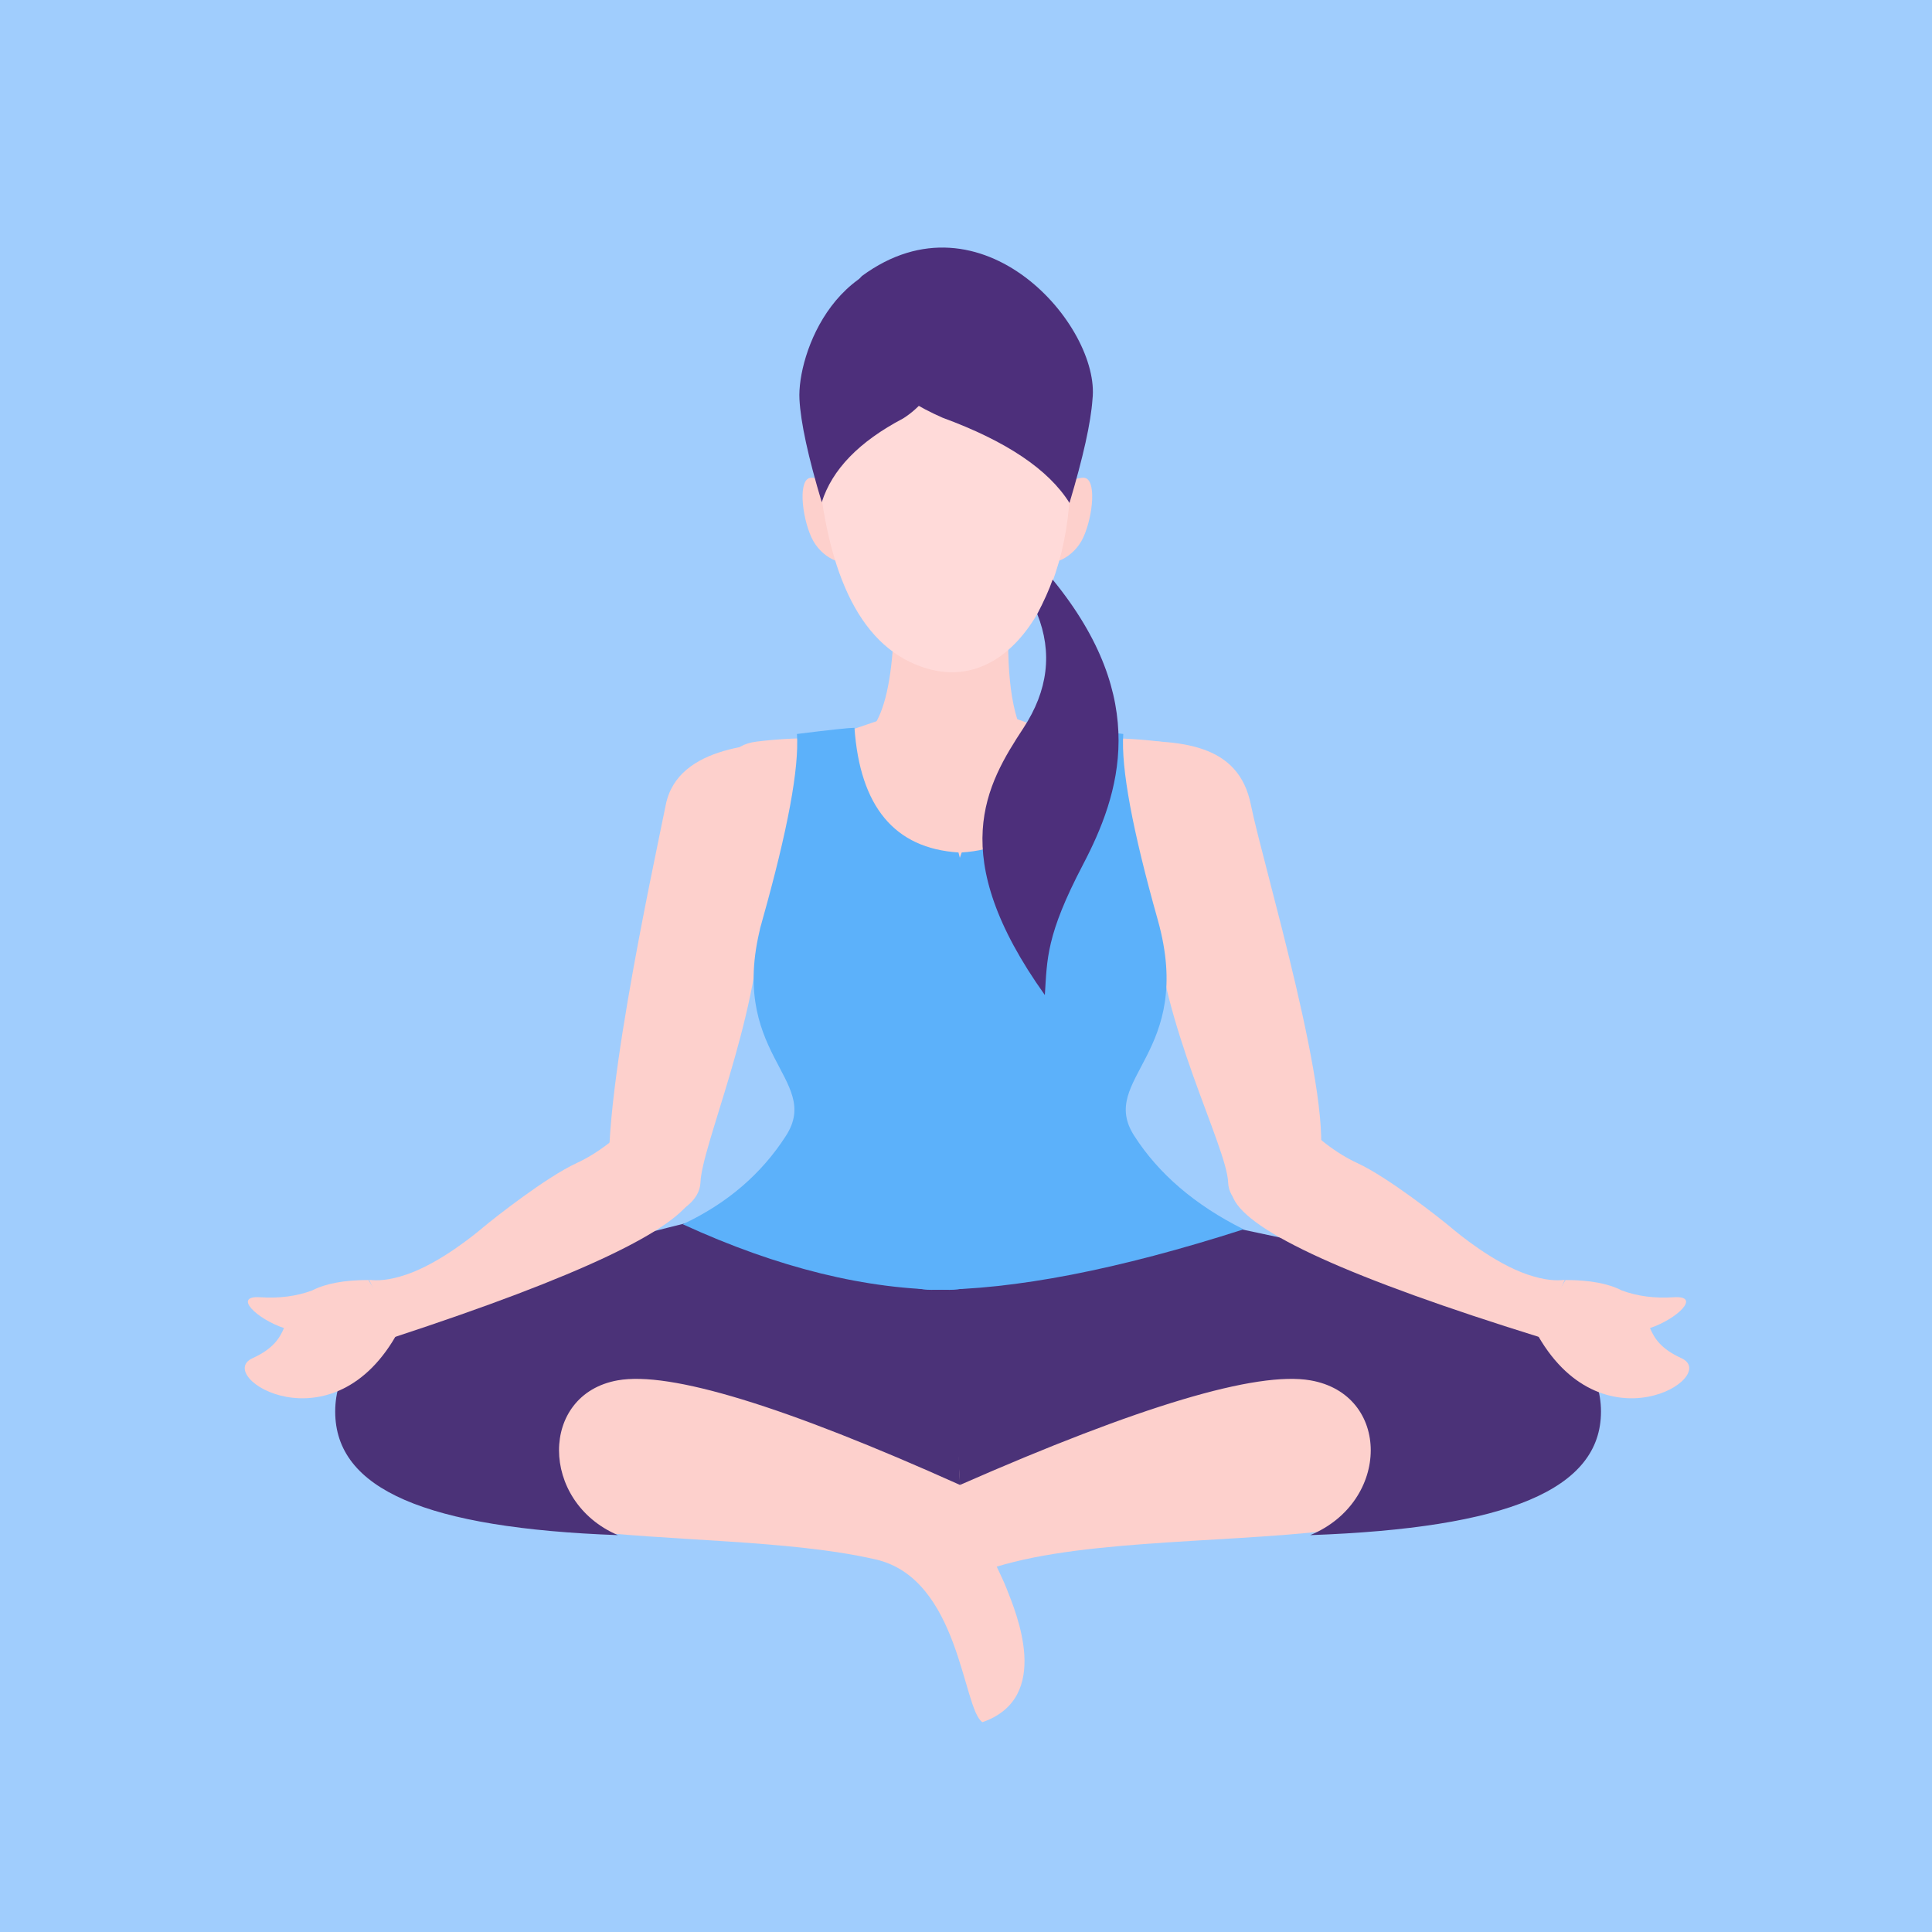 <svg xmlns="http://www.w3.org/2000/svg" width="60" height="60" viewBox="0 0 60 60">
    <g fill="none" fill-rule="evenodd">
        <path fill="#A0CDFD" d="M1105 795H1165V855H1105z" transform="translate(-1105 -795)"/>
        <g>
            <path fill="#FDD0CC" d="M20.083 8.387c-.314-.366-.61-.55-.888-.55-.416 0-.302 1.17 0 1.842.303.672 1.058.958 1.286.688.152-.18.02-.84-.398-1.98zM26.76 8.387c.315-.366.61-.55.888-.55.416 0 .303 1.17 0 1.842-.303.672-1.057.958-1.286.688-.152-.18-.02-.84.398-1.98zM18.976 16.031c-1.308.031-3.925.092-4.3 1.962-.374 1.87-2.21 10.242-1.663 12.143.218 1.327 2.7.718 2.74-.41.04-1.128 1.76-5.009 1.878-8.318 1.333 4.218 1.502 7.022.509 8.41-1.227 1.715-11.604 3.707-11.604 7.09-.201 4.78 9.243 3.279 14.661 4.522 2.617.6 2.699 4.666 3.314 5.054 2.18-.759 1.04-3.41.743-4.167-.286-.728-1.047-1.94-.743-2.677 1.781-4.323 4.366-9.153 4.191-10.175-.943-5.525 4.527-13.035 1.324-13.434-3.204-.399-4.695.56-5.49-.638-.918-1.385-4.251.608-5.56.638z" transform="translate(-1105 -795) translate(1111 802)"/>
            <path fill="#FDD0CC" d="M25.312 12.596c-.033 1.843.218 3.05.755 3.62.025.026-.361.183-.338.217 1.044 1.515.208 4.22-2.413 2.402-1.746-1.212-2.482-2.296-2.206-3.253.36-.507.574-1.449.641-2.824.067-1.376 1.254-1.43 3.56-.162z" transform="translate(-1105 -795) translate(1111 802)"/>
            <path fill="#FFDAD9" d="M19.376 7.196c.295 3.783 1.426 5.97 3.394 6.56 2.951.885 4.926-3.226 4.376-7.294-.55-4.068-4.627-6.806-7.336-1.746l-.434 2.48z" transform="translate(-1105 -795) translate(1111 802)"/>
            <path fill="#4D2F7B" d="M19.52 8.6c.32-1.02 1.163-1.887 2.526-2.604 2.056-1.297 1.727-4.87 1.448-4.915-3.516-.558-4.74 2.941-4.666 4.32.038.72.27 1.787.693 3.198z" transform="translate(-1105 -795) translate(1111 802)"/>
            <path fill="#4D2F7B" d="M27.214 8.62c-.648-1.039-1.964-1.922-3.946-2.649-2.991-1.313-3.425-3.445-2.502-4.398 3.725-2.743 7.42 1.564 7.162 3.828-.05.72-.288 1.793-.714 3.219z" transform="translate(-1105 -795) translate(1111 802)"/>
            <path fill="#FDD0CC" d="M25.813 34.06c.74.066 1.218-.06 1.435-.375.326-.473.777.753-.35 1.139-.75.256-1.113.002-1.085-.764z" transform="translate(-1105 -795) translate(1111 802)"/>
            <path fill="#FDD0CC" d="M28.547 16.031c2.2-.091 3.926.092 4.3 1.962.375 1.87 2.648 9.35 2.101 11.251-.548 1.902-2.766 1.61-2.807.482-.04-1.128-2.13-5.009-2.248-8.318-1.89 3.982-2.34 6.668-1.346 8.057 1.227 1.714 12.44 4.06 12.44 7.443.235 5.569-13.156 2.647-17.494 5.385-5.978-2.294-4.919-11.38-4.672-12.828.943-5.525-4.526-13.035-1.323-13.434 3.203-.399 4.694.56 5.489-.638.919-1.385 3.36.73 5.56.638z" transform="translate(-1105 -795) translate(1111 802)"/>
            <path fill="#4B3278" d="M16.164 30.77c-3.924.976-6.374 1.636-7.35 1.98-1.464.519-4.404 1.665-4.404 4.087 0 2.422 2.834 3.62 8.779 3.838-2.433-1.04-2.44-4.373-.007-4.807 1.622-.29 5.166.793 10.632 3.248l-.35-8.554-7.3.208z" transform="translate(-1105 -795) translate(1111 802)"/>
            <path fill="#4B3278" d="M30.605 30.77c4.72.976 7.581 1.636 8.585 1.98 1.505.519 4.53 1.665 4.53 4.087 0 2.422-2.915 3.62-9.03 3.838 2.502-1.04 2.509-4.373.006-4.807-1.668-.29-5.296.793-10.882 3.248l-.52-8.554 7.31.208z" transform="translate(-1105 -795) translate(1111 802)"/>
            <path fill="#5CB1FA" d="M18.75 15.794c.071 1.06-.286 2.982-1.07 5.768-1.178 4.178 1.873 4.926.73 6.709-.762 1.188-1.83 2.104-3.206 2.749 2.957 1.358 5.72 2.037 8.288 2.037 2.57 0 2.66-4.528.274-13.583-1.98-.127-3.057-1.418-3.23-3.872-.178.002-.773.066-1.786.192z" transform="translate(-1105 -795) translate(1111 802)"/>
            <path fill="#5CB1FA" d="M28.884 15.794c-.072 1.06.285 2.982 1.07 5.768 1.177 4.178-1.874 4.926-.731 6.709.762 1.188 1.895 2.157 3.398 2.907-3.898 1.253-7.132 1.879-9.701 1.879-2.57 0-2.253-4.528.947-13.583 1.98-.127 3.057-1.418 3.23-3.872.178.002.773.066 1.787.192z" transform="translate(-1105 -795) translate(1111 802)"/>
            <path fill="#4D2F7B" d="M26.213 12.07c.478 1.194.335 2.374-.43 3.541-1.148 1.75-2.444 3.932.666 8.291.072-1.12.035-1.855 1.183-4.048 1.148-2.193 2.115-5.118-.941-8.854-.105.304-.265.661-.478 1.07z" transform="translate(-1105 -795) translate(1111 802)"/>
            <g fill="#FDD0CC">
                <path d="M13.328.79c-.667.7-1.319 1.196-1.954 1.49-.954.439-2.57 1.714-2.906 1.996-.224.189-1.332 1.112-2.39 1.47-.53.18-.899.198-1.154.162l.795 1.777c5.72-1.878 8.814-3.345 9.284-4.4.47-1.056-.088-1.888-1.675-2.496z" transform="translate(-1105 -795) translate(1111 802) translate(.541 26.837)"/>
                <path d="M4.902 5.915c-.746 0-1.33.108-1.75.325-.486.18-1.024.249-1.613.21-.868-.057-.098.68.739.957-.137.325-.346.649-.976.936-1.23.562 2.517 2.923 4.54-.853l-.94-1.575z" transform="translate(-1105 -795) translate(1111 802) translate(.541 26.837)"/>
            </g>
            <g fill="#FDD0CC">
                <path d="M13.328.79c-.667.7-1.319 1.196-1.954 1.49-.954.439-2.57 1.714-2.906 1.996-.224.189-1.332 1.112-2.39 1.47-.53.18-.899.198-1.154.162l.795 1.777c5.864-1.823 9.03-3.262 9.5-4.317.47-1.056-.16-1.915-1.891-2.579z" transform="translate(-1105 -795) translate(1111 802) matrix(-1 0 0 1 47.52 26.837)"/>
                <path d="M4.902 5.915c-.746 0-1.33.108-1.75.325-.486.18-1.024.249-1.613.21-.868-.057-.098.68.739.957-.137.325-.346.649-.976.936-1.23.562 2.517 2.923 4.54-.853l-.94-1.575z" transform="translate(-1105 -795) translate(1111 802) matrix(-1 0 0 1 47.52 26.837)"/>
            </g>
        </g>
    </g>
</svg>
